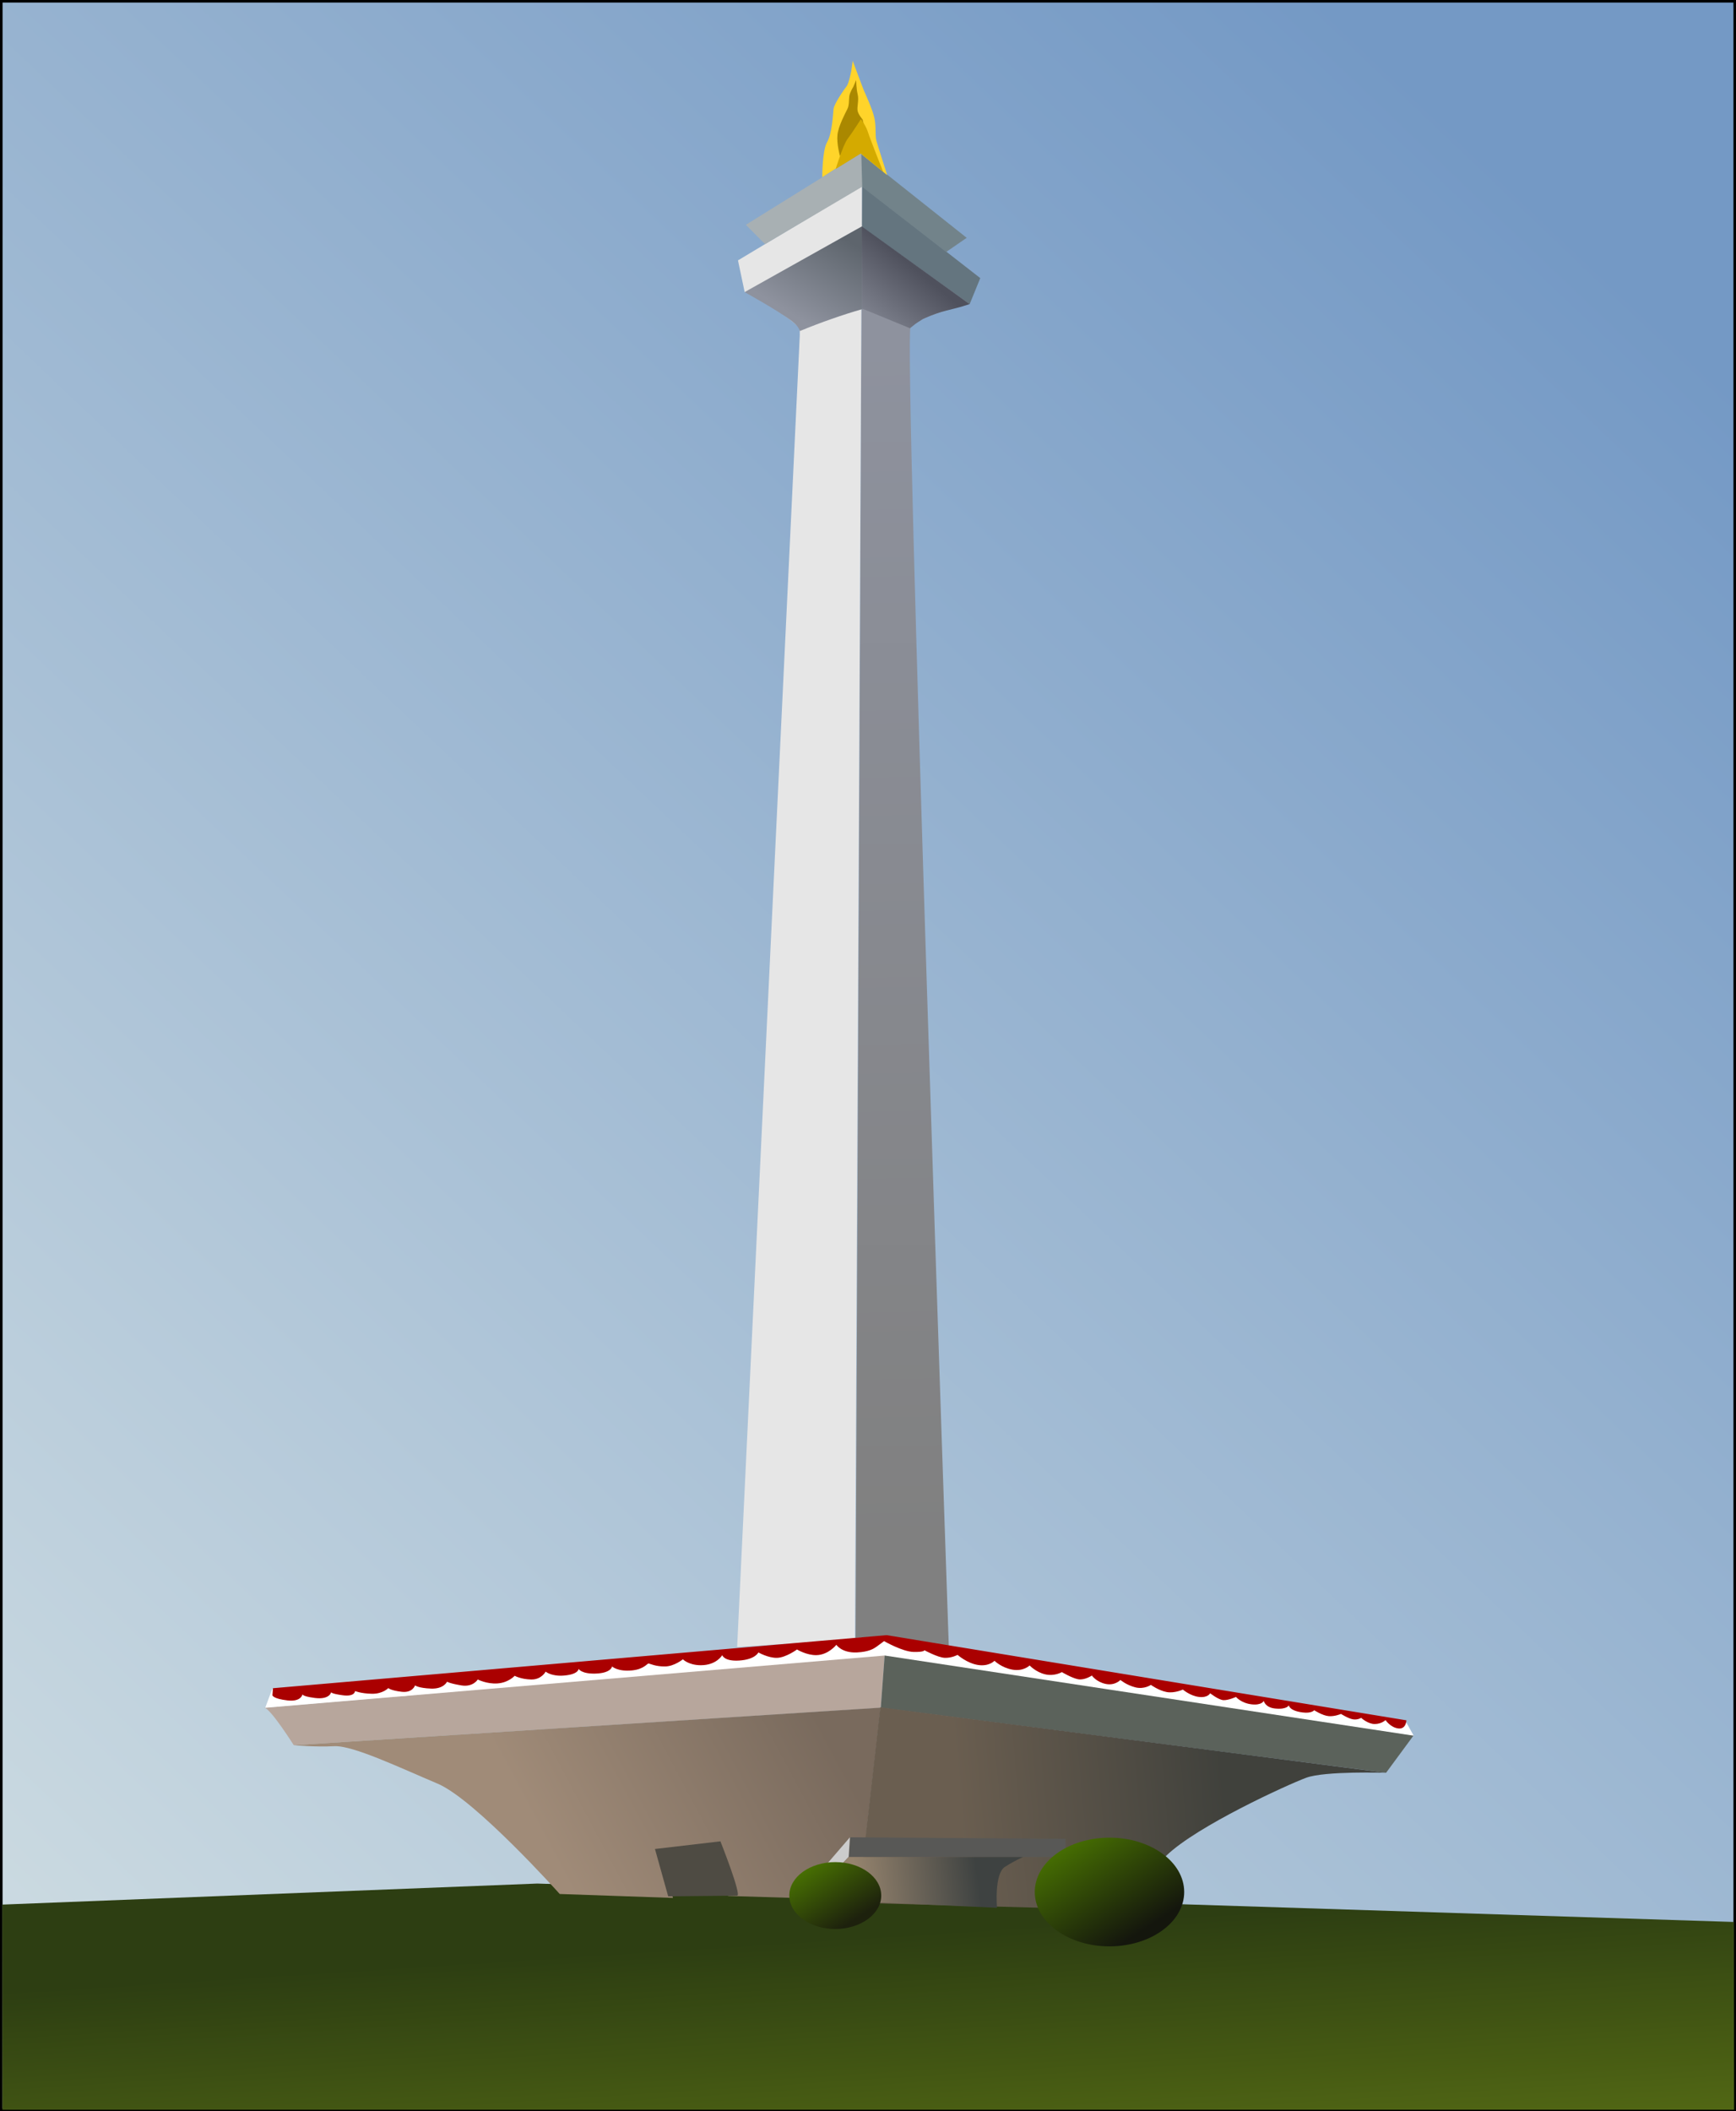 <?xml version="1.0" encoding="UTF-8" standalone="no"?>
<!-- Created with Inkscape (http://www.inkscape.org/) -->
<svg
    xmlns:inkscape="http://www.inkscape.org/namespaces/inkscape"
    xmlns:rdf="http://www.w3.org/1999/02/22-rdf-syntax-ns#"
    xmlns="http://www.w3.org/2000/svg"
    xmlns:sodipodi="http://sodipodi.sourceforge.net/DTD/sodipodi-0.dtd"
    xmlns:cc="http://creativecommons.org/ns#"
    xmlns:xlink="http://www.w3.org/1999/xlink"
    xmlns:dc="http://purl.org/dc/elements/1.1/"
    xmlns:svg="http://www.w3.org/2000/svg"
    xmlns:ns1="http://sozi.baierouge.fr"
    id="svg3171"
    sodipodi:docname="jakarta national monument.svg"
    viewBox="0 0 746.03 906.88"
    version="1.1"
    inkscape:version="0.48.4 r9939"
  >
  <rect x="0" y="0" width="746.03" height="906.88" fill="#333333" stroke="none"/>
  <title
      id="title3329"
    >Indonesia National Monument (Monas)</title
  >
  <defs
      id="defs3173"
    >
    <linearGradient
        id="linearGradient3157"
        y2="622.29"
        gradientUnits="userSpaceOnUse"
        x2="543.08"
        gradientTransform="matrix(1.676 0 0 1.676 -542.51 -230.91)"
        y1="618"
        x1="573.89"
        inkscape:collect="always"
      >
      <stop
          id="stop3153"
          style="stop-color:#3e4241"
          offset="0"
      />
      <stop
          id="stop3155"
          style="stop-color:#96846e"
          offset="1"
      />
    </linearGradient
    >
    <linearGradient
        id="linearGradient3077"
        y2="225.49"
        gradientUnits="userSpaceOnUse"
        y1="208.08"
        gradientTransform="matrix(-1.705 0 0 1.745 1026.6 -237.67)"
        x2="380.09"
        x1="365.98"
        inkscape:collect="always"
      >
      <stop
          id="stop3098"
          style="stop-color:#4f515d"
          offset="0"
      />
      <stop
          id="stop3100"
          style="stop-color:#8e929e"
          offset="1"
      />
    </linearGradient
    >
    <linearGradient
        id="linearGradient3060"
        y2="217.09"
        gradientUnits="userSpaceOnUse"
        x2="371.25"
        gradientTransform="matrix(1.676 0 0 1.676 -276.54 -223.33)"
        y1="196.92"
        x1="383.66"
        inkscape:collect="always"
      >
      <stop
          id="stop3056"
          style="stop-color:#5e656d"
          offset="0"
      />
      <stop
          id="stop3058"
          style="stop-color:#8e929e"
          offset="1"
      />
    </linearGradient
    >
    <linearGradient
        id="linearGradient3038"
        y2="598.8"
        gradientUnits="userSpaceOnUse"
        x2="344.46"
        gradientTransform="matrix(1.676 0 0 1.676 -165.8 -227.52)"
        y1="592.74"
        x1="412.39"
        inkscape:collect="always"
      >
      <stop
          id="stop3034"
          style="stop-color:#40413c"
          offset="0"
      />
      <stop
          id="stop3036"
          style="stop-color:#6a5e50"
          offset="1"
      />
    </linearGradient
    >
    <linearGradient
        id="linearGradient3028"
        y2="579.86"
        gradientUnits="userSpaceOnUse"
        x2="309.86"
        gradientTransform="matrix(1.676 0 0 1.676 -165.8 -227.52)"
        y1="615.98"
        x1="241.93"
        inkscape:collect="always"
      >
      <stop
          id="stop3024"
          style="stop-color:#a08b78"
          offset="0"
      />
      <stop
          id="stop3026"
          style="stop-color:#796a5d"
          offset="1"
      />
    </linearGradient
    >
    <linearGradient
        id="linearGradient3108"
        y2="224.54"
        gradientUnits="userSpaceOnUse"
        x2="326.28"
        gradientTransform="matrix(1.676 0 0 1.676 -165.8 -227.52)"
        y1="533.14"
        x1="331.33"
        inkscape:collect="always"
      >
      <stop
          id="stop3104"
          style="stop-color:#808080"
          offset="0"
      />
      <stop
          id="stop3106"
          style="stop-color:#8e929e"
          offset="1"
      />
    </linearGradient
    >
    <linearGradient
        id="linearGradient3161"
        y2="660.26"
        gradientUnits="userSpaceOnUse"
        x2="382.86"
        gradientTransform="matrix(1.676 0 0 2.8 -165.8 -917.68)"
        y1="623.08"
        x1="381.43"
        inkscape:collect="always"
      >
      <stop
          id="stop3165"
          style="stop-color:#2d3e12"
          offset="0"
      />
      <stop
          id="stop3167"
          style="stop-color:#536914"
          offset="1"
      />
    </linearGradient
    >
    <linearGradient
        id="linearGradient3323"
        y2="631.13"
        gradientUnits="userSpaceOnUse"
        x2="621.24"
        gradientTransform="matrix(1.676 0 0 1.755 -1012.3 -252.48)"
        y1="203.83"
        x1="1009.1"
        inkscape:collect="always"
      >
      <stop
          id="stop3046"
          style="stop-color:#7499c5"
          offset="0"
      />
      <stop
          id="stop3048"
          style="stop-color:#cbdae1"
          offset="1"
      />
    </linearGradient
    >
    <linearGradient
        id="linearGradient3325"
        y2="609.03"
        gradientUnits="userSpaceOnUse"
        x2="309.16"
        y1="627.02"
        x1="320.84"
        inkscape:collect="always"
      >
      <stop
          id="stop3059"
          style="stop-color:#1d210d"
          offset="0"
      />
      <stop
          id="stop3061"
          style="stop-color:#508000"
          offset="1"
      />
    </linearGradient
    >
    <linearGradient
        id="linearGradient3327"
        y2="609.03"
        gradientUnits="userSpaceOnUse"
        x2="309.16"
        y1="627.02"
        x1="320.84"
        inkscape:collect="always"
      >
      <stop
          id="stop3086"
          style="stop-color:#14160d"
          offset="0"
      />
      <stop
          id="stop3088"
          style="stop-color:#508000"
          offset="1"
      />
    </linearGradient
    >
  </defs
  >
  <sodipodi:namedview
      id="base"
      bordercolor="#666666"
      inkscape:pageshadow="2"
      inkscape:window-y="-9"
      fit-margin-left="0"
      pagecolor="#ffffff"
      inkscape:window-height="1019"
      inkscape:window-maximized="1"
      inkscape:zoom="0.7"
      inkscape:window-x="-9"
      showgrid="false"
      borderopacity="1.0"
      inkscape:current-layer="layer1"
      inkscape:cx="-80.764697"
      inkscape:cy="424.37635"
      fit-margin-top="0"
      fit-margin-right="0"
      fit-margin-bottom="0"
      inkscape:window-width="1920"
      inkscape:pageopacity="0.0"
      inkscape:document-units="px"
  />
  <g
      id="layer1"
      inkscape:label="Layer 1"
      inkscape:groupmode="layer"
      transform="translate(.406 -1.844)"
    >
    <path
        id="rect3042"
        style="stroke:#000000;stroke-width:1.108;fill:url(#linearGradient3323)"
        inkscape:connector-curvature="0"
        d="m0.14 2.39h744.94v905.78h-744.94z"
    />
    <path
        id="path3159"
        sodipodi:nodetypes="cccccc"
        style="fill:url(#linearGradient3161)"
        inkscape:connector-curvature="0"
        d="m0.555 820.05 229.93-9.04l514.21 16.501 0.105 80.676h-744.17z"
    />
    <path
        id="path2996"
        sodipodi:nodetypes="ccccc"
        style="fill:#64757f"
        inkscape:connector-curvature="0"
        d="m370.04 81.753-0.101 17.555 46.338 33.24 4.581-11.23z"
    />
    <path
        id="path2998"
        sodipodi:nodetypes="ccccc"
        d="m370.02 81.729-0.031 17.536-50.373 28.103-2.88-13.669z"
        style="fill:#e6e6e6"
        inkscape:connector-curvature="0"
    />
    <path
        id="path3000"
        sodipodi:nodetypes="ccccc"
        d="m369.56 67.903 0.339 14.064 36.304 28.127 8.82-6.083z"
        style="fill:#72838a"
        inkscape:connector-curvature="0"
    />
    <path
        id="path3002"
        sodipodi:nodetypes="ccccc"
        inkscape:connector-curvature="0"
        style="fill:#a8b0b3"
        d="m369.72 67.589 0.399 14.466-41.755 24.671-8.239-8.308z"
    />
    <path
        id="path3006"
        sodipodi:nodetypes="csssccsssccc"
        style="fill:#ffd42a"
        inkscape:connector-curvature="0"
        d="m352.95 77.959s-0.026-11.455 2.09-15.053c2.116-3.598 2.54-11.852 2.751-14.18 0.212-2.328 4.868-8.889 5.714-9.947 0.847-1.058 1.905-6.349 1.905-6.349l0.635-4.444s4.233 11.428 4.868 12.91c0.635 1.482 3.598 7.831 4.444 11.64 0.847 3.809 0.212 7.407 0.847 9.735 0.635 2.328 4.656 14.815 4.656 14.815l-11.64-9.524z"
    />
    <path
        id="path3008"
        style="fill:#aa8800"
        inkscape:connector-curvature="0"
        d="m360.55 68.832s-1.482-5.291-1.058-9.1c0.423-3.809 3.386-9.312 4.233-11.005 0.847-1.693 0.635-3.809 0.847-5.503s1.693-4.021 1.693-4.021l1.27-2.963s0 3.598 0.635 6.138c0.635 2.54-0.423 5.503 0 7.196 0.423 1.693 2.116 3.598 2.116 3.598l0.635 2.751-1.905 0.423-4.021 7.407z"
    />
    <path
        id="path3004"
        sodipodi:nodetypes="cscsccc"
        style="fill:#d4aa00"
        inkscape:connector-curvature="0"
        d="m358.72 74.44s3.132-10.234 4.995-12.742c2.602-3.502 5.855-8.705 5.855-8.705s2.191 2.929 3.038 5.68c0.847 2.751 6.508 16.957 6.508 16.957l-9.603-7.831z"
    />
    <path
        id="path3010"
        sodipodi:nodetypes="cscsccc"
        style="fill:url(#linearGradient3108)"
        inkscape:connector-curvature="0"
        d="m416.04 132.31s-21.849 5.387-25.141 10.176c-3.057 4.446 16.462 567.47 16.462 567.47s-26.338-5.088-28.134-5.088c-1.796 0-11.972 0.599-11.972 0.599l2.694-606.08z"
    />
    <path
        id="path3012"
        sodipodi:nodetypes="csccccc"
        style="fill:#e6e6e6"
        inkscape:connector-curvature="0"
        d="m319.97 126.92s23.309 13.363 23.309 16.655c0 3.292 0.036 1.902 0.036 1.902l-26.937 563.88 50.582-3.292 2.993-606.98z"
    />
    <path
        id="path3014"
        style="fill:#b7a69c"
        inkscape:connector-curvature="0"
        d="m113.14 735.49c2.54 0 12.698 16.084 12.698 16.084l252.27-16.084 1.693-22.857z"
    />
    <path
        id="path3016"
        style="fill:#5b625b"
        inkscape:connector-curvature="0"
        d="m379.8 712.63 227.3 34.709-11.852 16.084-217.14-27.936z"
    />
    <path
        id="path3018"
        sodipodi:nodetypes="cccccccc"
        style="fill:#ffffff"
        inkscape:connector-curvature="0"
        d="m116.51 727.62-2.942 7.867 266.24-22.434 227.31 34.435-3.398-6.075-223.07-36.825-263.43 22.759z"
    />
    <path
        id="path3020"
        sodipodi:nodetypes="csccccccsscc"
        style="fill:url(#linearGradient3028)"
        inkscape:connector-curvature="0"
        d="m378.01 735.44s-4.286 37.619-5.397 47.671c-0.699 6.325-3.809 34.92-3.809 34.92l-56.296-1.693-7.196-21.164-22.434 1.693 5.926 20.317-48.677-1.693s-36.402-40.634-52.486-47.407c-16.084-6.772-36.402-16.508-44.444-16.084-8.042 0.423-17.248-0.423-17.248-0.423z"
    />
    <path
        id="path3030"
        sodipodi:nodetypes="ccssccc"
        style="fill:url(#linearGradient3038)"
        inkscape:connector-curvature="0"
        d="m377.9 735.28 217.16 28.148s-26.055-0.847-34.097 2.116c-8.042 2.963-46.983 20.74-60.105 33.439-13.122 12.698-22.857 23.28-22.857 23.28l-109.63-2.963z"
    />
    <path
        id="path3052"
        sodipodi:nodetypes="ccsccscc"
        style="fill:url(#linearGradient3060)"
        inkscape:connector-curvature="0"
        d="m320.92 126.58 49.05-27.483c0.027 0.828 0.203 9.051 0.111 14.411-0.107 6.255 0.07 21.133 0.07 21.133-8.367 2.402-17.801 5.69-26.867 9.435 0 0-0.2-1.839-3.37-4.257-6.111-4.66-20.27-12.456-20.27-12.456z"
    />
    <path
        id="path3052-9"
        sodipodi:nodetypes="ccscccc"
        style="fill:url(#linearGradient3077)"
        inkscape:connector-curvature="0"
        d="m416.28 132.49-46.35-33.389s0.046 7.957 0.071 13.381c0.028 6.261 0.063 21.929 0.063 21.929s18.448 7.521 20.58 8.456c3.909-3.252 3.801-2.705 5.588-4.007 8.814-3.993 11.367-3.464 20.045-6.368z"
    />
    <g
        id="g3141"
        transform="matrix(.837 0 0 .837 100.28 -65.747)"
      >
      <path
          id="path3121-4"
          d="m19.887 950.38 314.16-27.779 267.69 43.184s-0.126 4.672-4.167 4.167c-4.041-0.505-6.566-4.293-6.566-4.293s-2.02 2.02-5.556 2.02-6.945-3.157-6.945-3.157-1.768 1.136-4.167 0.758c-2.399-0.379-6.187-2.778-6.187-2.778s-3.157 1.389-6.314 1.136c-3.157-0.253-7.45-3.03-7.45-3.03s-1.287 1.728-5.935 1.136c-6.945-0.884-7.071-3.662-7.071-3.662s-1.01 2.273-7.071 1.641c-5.172-0.539-5.808-3.914-5.808-3.914s-1.01 2.399-6.314 1.768c-5.303-0.631-7.955-3.788-7.955-3.788s-3.914 1.768-6.44 1.641c-2.525-0.126-6.819-3.535-6.819-3.535s-1.136 2.399-5.682 1.894c-4.546-0.505-8.334-3.788-8.334-3.788s-4.293 2.02-8.334 1.263c-4.041-0.758-8.081-3.662-8.081-3.662s-3.409 2.399-7.955 1.263-7.702-3.788-7.702-3.788-2.778 3.03-7.576 2.02-7.071-4.293-7.071-4.293-3.788 2.525-7.071 1.894c-3.283-0.631-8.334-3.662-8.334-3.662s-3.788 2.273-8.586 1.136-7.955-4.546-7.955-4.546-3.157 3.157-8.839 2.147c-5.682-1.01-9.218-4.546-9.218-4.546s-2.778 3.03-8.46 2.147c-5.682-0.884-10.48-5.177-10.48-5.177s-3.03 1.641-6.566 1.515c-3.535-0.126-10.48-3.914-10.48-3.914s0.126 1.01-5.556 0.884c-5.682-0.126-15.152-5.556-15.152-5.556s-2.652 2.02-3.914 2.904c-1.263 0.884-3.733 2.602-9.975 2.904-7.829 0.379-10.607-3.914-10.607-3.914s-4.041 5.177-10.228 5.303c-5.051 0.103-9.975-2.904-9.975-2.904s-5.682 4.167-10.228 4.293c-4.546 0.126-9.596-2.778-9.596-2.778s-1.58 3.633-9.849 4.167c-7.829 0.505-8.713-2.778-8.713-2.778s-2.904 5.177-10.985 5.177c-6.269 0-9.218-3.03-9.218-3.03s-4.414 3.548-8.965 3.662c-5.051 0.126-8.081-1.515-8.713-1.515-0.631 0-2.408 2.933-8.334 3.535-7.45 0.758-10.354-2.02-10.354-2.02s-0.379 3.409-8.46 3.662c-7.264 0.227-8.713-2.399-8.713-2.399s-0 2.778-7.45 3.409c-6.547 0.555-9.47-2.02-9.47-2.02s-2.147 4.167-7.45 4.041c-5.303-0.126-8.46-1.894-8.46-1.894s-3.157 3.535-8.839 3.914c-5.539 0.369-10.102-2.02-10.102-2.02s-2.399 4.041-8.46 3.03c-6.061-1.01-7.324-1.894-7.324-1.894s-1.641 3.788-8.207 3.535c-6.566-0.253-8.207-1.641-8.207-1.641s-1.263 3.914-6.819 3.283c-5.556-0.631-6.945-1.894-6.945-1.894s-2.778 3.03-8.46 2.904c-5.682-0.126-8.586-1.389-8.586-1.389s0 3.03-6.44 2.147c-6.44-0.884-5.808-1.641-5.808-1.641s-0.631 4.041-8.46 3.03c-7.829-1.01-6.187-2.273-6.187-2.273s-0.253 4.419-7.829 3.535c-7.576-0.884-7.702-2.652-7.702-2.652z"
          sodipodi:nodetypes="cccscscscscscscscscscscscscscscscscscscsscscscscscssscscscscscscscscscscscscc"
          style="fill:#ffffff"
          inkscape:connector-curvature="0"
      />
      <path
          id="path3121"
          d="m19.861 947.24 315.04-27.24 266.9 43.72s-0.126 4.672-4.167 4.167c-4.041-0.505-6.566-4.293-6.566-4.293s-2.02 2.02-5.556 2.02-6.945-3.157-6.945-3.157-1.768 1.136-4.167 0.758c-2.399-0.379-6.187-2.778-6.187-2.778s-3.157 1.389-6.314 1.136c-3.157-0.253-7.45-3.03-7.45-3.03s-1.287 1.728-5.935 1.136c-6.945-0.884-7.071-3.662-7.071-3.662s-1.01 2.273-7.071 1.641c-5.172-0.539-5.808-3.914-5.808-3.914s-1.01 2.399-6.314 1.768c-5.303-0.631-7.955-3.788-7.955-3.788s-3.914 1.768-6.44 1.641c-2.525-0.126-6.819-3.535-6.819-3.535s-1.136 2.399-5.682 1.894c-4.546-0.505-8.334-3.788-8.334-3.788s-4.293 2.02-8.334 1.263c-4.041-0.758-8.081-3.662-8.081-3.662s-3.409 2.399-7.955 1.263-7.702-3.788-7.702-3.788-2.778 3.03-7.576 2.02-7.071-4.293-7.071-4.293-3.788 2.525-7.071 1.894c-3.283-0.631-8.334-3.662-8.334-3.662s-3.788 2.273-8.586 1.136-7.955-4.546-7.955-4.546-3.157 3.157-8.839 2.147c-5.682-1.01-9.218-4.546-9.218-4.546s-2.778 3.03-8.46 2.147c-5.682-0.884-10.48-5.177-10.48-5.177s-3.03 1.641-6.566 1.515c-3.535-0.126-10.48-3.914-10.48-3.914s0.126 1.01-5.556 0.884c-5.682-0.126-15.152-5.556-15.152-5.556s-2.652 2.02-3.914 2.904c-1.263 0.884-3.733 2.602-9.975 2.904-7.829 0.379-10.607-3.914-10.607-3.914s-4.041 5.177-10.228 5.303c-5.051 0.103-9.975-2.904-9.975-2.904s-5.682 4.167-10.228 4.293c-4.546 0.126-9.596-2.778-9.596-2.778s-1.58 3.633-9.849 4.167c-7.829 0.505-8.713-2.778-8.713-2.778s-2.904 5.177-10.985 5.177c-6.269 0-9.218-3.03-9.218-3.03s-4.414 3.548-8.965 3.662c-5.051 0.126-8.081-1.515-8.713-1.515-0.631 0-2.408 2.933-8.334 3.535-7.45 0.758-10.354-2.02-10.354-2.02s-0.379 3.409-8.46 3.662c-7.264 0.227-8.713-2.399-8.713-2.399s-0 2.778-7.45 3.409c-6.547 0.555-9.47-2.02-9.47-2.02s-2.147 4.167-7.45 4.041c-5.303-0.126-8.46-1.894-8.46-1.894s-3.157 3.535-8.839 3.914c-5.539 0.369-10.102-2.02-10.102-2.02s-2.399 4.041-8.46 3.03c-6.061-1.01-7.324-1.894-7.324-1.894s-1.641 3.788-8.207 3.535c-6.566-0.253-8.207-1.641-8.207-1.641s-1.263 3.914-6.819 3.283c-5.556-0.631-6.945-1.894-6.945-1.894s-2.778 3.03-8.46 2.904c-5.682-0.126-8.586-1.389-8.586-1.389s-0 3.03-6.44 2.147c-6.44-0.884-5.808-1.641-5.808-1.641s-0.631 4.041-8.46 3.03c-7.829-1.01-6.187-2.273-6.187-2.273s-0.253 4.419-7.829 3.535c-7.576-0.884-7.702-2.652-7.702-2.652z"
          sodipodi:nodetypes="cccscscscscscscscscscscscscscscscscscscsscscscscscssscscscscscscscscscscscscc"
          style="fill:#aa0000"
          inkscape:connector-curvature="0"
      />
    </g
    >
    <path
        id="path3145"
        sodipodi:nodetypes="ccccc"
        style="fill:#585856"
        inkscape:connector-curvature="0"
        d="m364.99 791.15-0.688 8.466h93.385l-0.212-7.831z"
    />
    <path
        id="path3147"
        sodipodi:nodetypes="ccccc"
        style="fill:#cccccc"
        inkscape:connector-curvature="0"
        d="m364.83 791.15-10.212 11.852 4.233 2.328 5.45-5.82z"
    />
    <path
        id="path3149"
        sodipodi:nodetypes="csccsccc"
        style="fill:url(#linearGradient3157)"
        inkscape:connector-curvature="0"
        d="m358.69 805.33s2.698 1.482 3.545 4.656c0.847 3.175-0.212 8.466-0.212 8.466l66.031 2.963s-1.27-14.603 3.386-17.566c4.656-2.963 7.831-4.233 7.831-4.233h-74.92z"
    />
    <path
        id="path3053"
        style="fill:#4e4b43"
        inkscape:connector-curvature="0"
        d="m281.06 796.16 28.134-3.292s9.278 23.345 7.183 23.345-29.631 0.299-29.631 0.299z"
    />
    <path
        id="path3055"
        style="fill:url(#linearGradient3325)"
        inkscape:connector-curvature="0"
        transform="matrix(1.676 0 0 1.676 -165.8 -227.52)"
        d="m324.64 622.72c0 4.734-5.277 8.571-11.786 8.571-6.509 0-11.786-3.838-11.786-8.571 0-4.734 5.277-8.571 11.786-8.571 6.509 0 11.786 3.838 11.786 8.571z"
    />
    <path
        id="path3835"
        style="fill:url(#linearGradient3327)"
        inkscape:connector-curvature="0"
        transform="matrix(2.724 0 0 2.724 -375.83 -881.65)"
        d="m324.64 622.72c0 4.734-5.277 8.571-11.786 8.571-6.509 0-11.786-3.838-11.786-8.571 0-4.734 5.277-8.571 11.786-8.571 6.509 0 11.786 3.838 11.786 8.571z"
    />
  </g
  >
</svg
>
